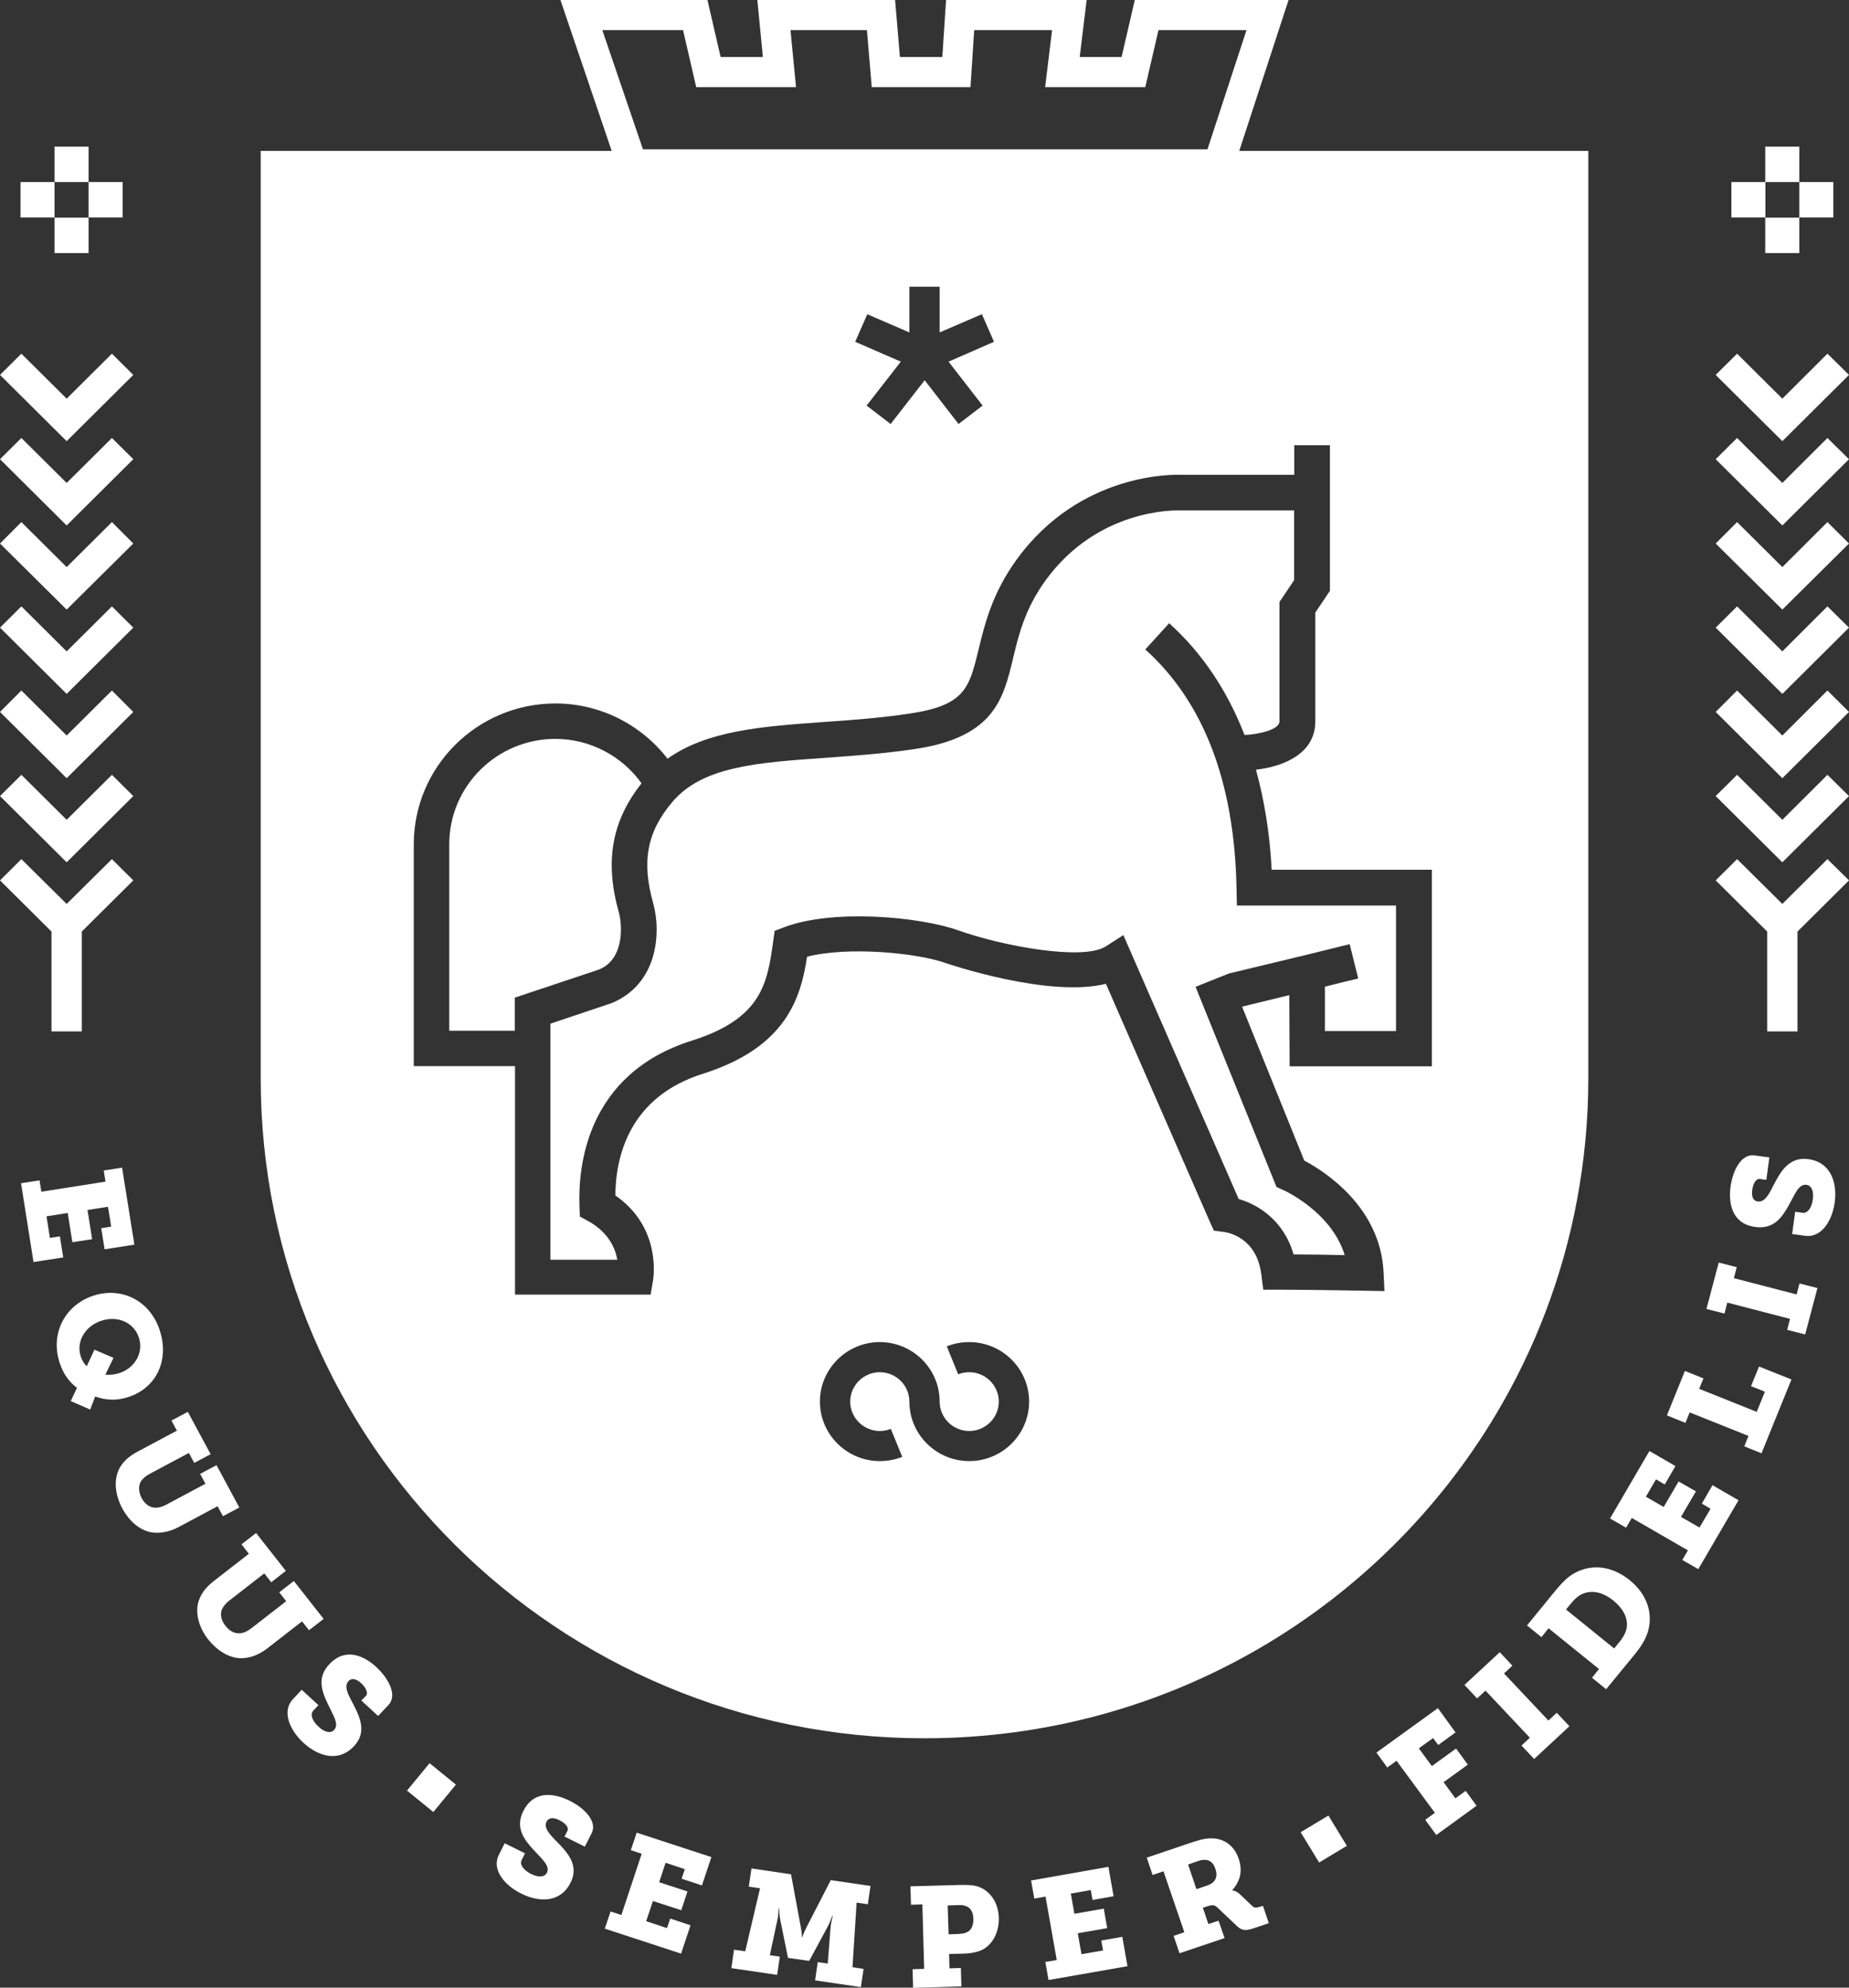 <svg width="80" height="86" viewBox="0 0 80 86" fill="none" xmlns="http://www.w3.org/2000/svg">
<rect x="0" y="0" width="80" height="86" fill="#333333" stroke="none"/>
<g clip-path="url(#clip0_81_521)">
<path d="M53.2 7.762H26.885L24.248 0H30.609L31.179 2.467H33.007L32.768 0H38.728L38.936 2.467H40.771L40.933 0H47.016L46.715 2.467H48.527L49.098 0H55.752L53.215 7.762H53.2ZM27.826 6.46H52.243L53.932 1.303H50.123L49.553 3.77H45.219L45.52 1.303H42.151L41.989 3.77H37.718L37.509 1.303H34.202L34.441 3.77H30.123L29.553 1.303H26.06L27.818 6.46H27.826Z" fill="white"/>
<path d="M1.712 51.08L1.789 51.563L4.565 51.126L4.488 50.644L5.282 50.521L5.814 53.854L4.526 54.054L4.38 53.142L4.811 53.073L4.673 52.215L3.786 52.352L3.986 53.617L3.131 53.747L2.93 52.483L2.013 52.628L2.159 53.563L2.591 53.494L2.737 54.406L1.45 54.605L0.91 51.195L1.704 51.073L1.712 51.08Z" fill="white"/>
<path d="M6.916 57.579C7.325 58.828 6.785 60.046 5.559 60.444C5.051 60.613 4.58 60.59 4.118 60.422L3.902 60.989L3.061 60.621L3.331 60.046C2.977 59.785 2.73 59.425 2.583 58.973C2.159 57.686 2.822 56.46 4.041 56.061C5.259 55.663 6.492 56.268 6.916 57.571V57.579ZM3.493 58.69C3.539 58.828 3.632 59.011 3.755 59.111L4.087 58.398L4.912 58.751L4.557 59.479C4.75 59.494 4.95 59.479 5.166 59.41C5.845 59.188 6.223 58.513 6.007 57.87C5.799 57.234 5.112 56.912 4.395 57.142C3.678 57.372 3.285 58.054 3.493 58.682V58.69Z" fill="white"/>
<path d="M7.649 61.893L7.418 61.464L8.127 61.088L9.114 62.92L8.404 63.295L8.173 62.866L6.477 63.77C6.3 63.862 6.168 63.985 6.099 64.092C5.983 64.284 5.991 64.552 6.13 64.82C6.261 65.065 6.454 65.218 6.7 65.234C6.855 65.241 7.009 65.203 7.194 65.103L8.89 64.199L8.659 63.77L9.368 63.395L10.355 65.226L9.646 65.602L9.414 65.172L7.718 66.077C7.333 66.284 6.893 66.36 6.539 66.299C6.007 66.199 5.567 65.778 5.29 65.264C4.997 64.713 4.927 64.13 5.105 63.67C5.243 63.303 5.552 63.019 5.96 62.805L7.657 61.9L7.649 61.893Z" fill="white"/>
<path d="M10.748 67.203L10.448 66.82L11.08 66.33L12.367 67.969L11.735 68.46L11.434 68.077L9.916 69.257C9.761 69.379 9.653 69.517 9.599 69.64C9.515 69.855 9.569 70.115 9.761 70.353C9.939 70.575 10.147 70.69 10.401 70.667C10.556 70.651 10.702 70.582 10.864 70.46L12.383 69.28L12.082 68.897L12.714 68.406L14.002 70.046L13.37 70.537L13.069 70.153L11.55 71.333C11.203 71.602 10.787 71.755 10.425 71.747C9.885 71.74 9.376 71.395 9.014 70.943C8.628 70.452 8.466 69.885 8.559 69.41C8.636 69.027 8.882 68.69 9.253 68.406L10.771 67.226L10.748 67.203Z" fill="white"/>
<path d="M13.778 73.778L13.554 74.015C13.4 74.184 13.523 74.475 13.778 74.705C14.032 74.943 14.294 75.019 14.456 74.851C14.688 74.605 14.402 74.199 14.194 73.747C13.917 73.172 13.701 72.582 14.256 72C14.927 71.287 15.721 71.609 16.291 72.138C16.839 72.651 17.193 73.364 16.808 73.77L16.361 74.245L15.636 73.579L15.829 73.379C15.944 73.257 15.836 73.027 15.636 72.835C15.451 72.667 15.235 72.567 15.081 72.736C14.873 72.958 15.05 73.295 15.251 73.671C15.582 74.299 15.883 74.958 15.312 75.556C14.626 76.284 13.739 75.969 13.123 75.402C12.521 74.843 12.19 74.038 12.668 73.525L13.053 73.111L13.778 73.778Z" fill="white"/>
<path d="M22.714 80.192L22.568 80.483C22.468 80.682 22.668 80.927 22.977 81.081C23.285 81.234 23.562 81.234 23.663 81.027C23.817 80.728 23.424 80.414 23.092 80.046C22.66 79.579 22.282 79.073 22.645 78.353C23.084 77.479 23.933 77.563 24.634 77.908C25.305 78.237 25.852 78.82 25.598 79.318L25.305 79.9L24.426 79.464L24.549 79.218C24.626 79.065 24.457 78.881 24.21 78.759C23.986 78.644 23.755 78.613 23.647 78.82C23.516 79.088 23.778 79.364 24.079 79.671C24.58 80.176 25.058 80.72 24.688 81.456C24.241 82.353 23.3 82.306 22.552 81.931C21.82 81.571 21.265 80.889 21.581 80.26L21.835 79.755L22.722 80.192H22.714Z" fill="white"/>
<path d="M26.415 82.705L26.885 82.858L27.764 80.207L27.294 80.053L27.548 79.295L30.779 80.352L30.37 81.578L29.491 81.287L29.63 80.874L28.797 80.598L28.52 81.441L29.745 81.839L29.476 82.651L28.25 82.253L27.957 83.126L28.859 83.425L28.998 83.011L29.877 83.303L29.468 84.529L26.168 83.448L26.422 82.69L26.415 82.705Z" fill="white"/>
<path d="M31.766 84.36L32.244 84.429L32.884 81.701L32.398 81.632L32.514 80.843L34.225 81.096L34.642 83.349C34.696 83.632 34.696 83.816 34.696 83.816H34.711C34.711 83.816 34.765 83.64 34.896 83.387L35.945 81.349L37.664 81.602L37.548 82.391L37.063 82.322L36.885 85.119L37.364 85.188L37.248 85.977L35.266 85.686L35.382 84.897L35.814 84.958L35.937 83.379C35.953 83.195 36.03 82.897 36.03 82.897H36.007C36.007 82.897 35.914 83.165 35.822 83.341L35.012 84.843L34.094 84.713L33.755 83.042C33.717 82.851 33.709 82.567 33.709 82.567H33.686C33.686 82.567 33.686 82.874 33.639 83.05L33.308 84.598L33.74 84.659L33.624 85.448L31.643 85.157L31.758 84.368L31.766 84.36Z" fill="white"/>
<path d="M39.492 85.203L39.985 85.188L39.908 82.399L39.415 82.414L39.392 81.617L41.589 81.556C41.843 81.556 42.106 81.556 42.329 81.632C42.853 81.816 43.2 82.337 43.216 82.989C43.231 83.632 42.915 84.215 42.383 84.414C42.183 84.483 41.951 84.521 41.697 84.529L41.065 84.544L41.08 85.165L41.574 85.15L41.597 85.947L39.507 86.008L39.484 85.211L39.492 85.203ZM41.512 83.671C41.681 83.671 41.789 83.632 41.897 83.571C42.052 83.464 42.121 83.264 42.113 83.027C42.113 82.797 42.029 82.606 41.882 82.513C41.774 82.452 41.658 82.422 41.489 82.429L41.003 82.445L41.042 83.694L41.512 83.678V83.671Z" fill="white"/>
<path d="M45.236 84.889L45.722 84.805L45.236 82.061L44.75 82.146L44.611 81.364L47.958 80.774L48.181 82.046L47.271 82.207L47.194 81.778L46.331 81.931L46.485 82.805L47.757 82.582L47.904 83.425L46.631 83.647L46.793 84.552L47.726 84.391L47.649 83.962L48.559 83.801L48.782 85.073L45.367 85.671L45.228 84.889H45.236Z" fill="white"/>
<path d="M50.772 83.763L51.242 83.602L50.34 80.966L49.87 81.127L49.615 80.376L51.496 79.74C51.813 79.632 52.098 79.548 52.36 79.54C52.915 79.525 53.386 79.816 53.594 80.422C53.779 80.966 53.648 81.425 53.308 81.786C53.308 81.786 53.493 81.809 53.648 81.962L54.18 82.468C54.264 82.552 54.357 82.552 54.496 82.506L54.642 82.46L54.897 83.211L54.211 83.441C53.871 83.556 53.709 83.517 53.517 83.334L52.676 82.537C52.56 82.429 52.468 82.406 52.252 82.475L52.044 82.544L52.283 83.249L52.722 83.104L52.984 83.855L51.034 84.513L50.779 83.763H50.772ZM52.237 81.579C52.56 81.471 52.715 81.234 52.584 80.858C52.522 80.667 52.406 80.506 52.198 80.475C52.09 80.46 51.944 80.475 51.774 80.544L51.404 80.674L51.766 81.74L52.237 81.579Z" fill="white"/>
<path d="M61.681 78.728L62.082 78.437L60.424 76.184L60.023 76.475L59.553 75.831L62.213 73.908L62.976 74.958L62.228 75.502L62.005 75.203L61.388 75.647L61.951 76.414L62.999 75.655L63.508 76.352L62.459 77.111L62.968 77.808L63.416 77.487L63.886 78.13L62.143 79.395L61.673 78.751L61.681 78.728Z" fill="white"/>
<path d="M65.829 75.525L66.192 75.188L64.272 73.149L63.91 73.487L63.362 72.904L64.889 71.487L65.436 72.069L65.074 72.406L66.994 74.444L67.356 74.107L67.904 74.69L66.377 76.107L65.829 75.525Z" fill="white"/>
<path d="M68.875 72.598L69.183 72.215L67.001 70.452L66.693 70.835L66.068 70.329L67.294 68.828C67.51 68.567 67.703 68.353 67.934 68.184C68.682 67.663 69.646 67.671 70.509 68.368C71.296 69.004 71.55 69.877 71.273 70.682C71.157 71.004 70.972 71.28 70.725 71.586L69.492 73.088L68.867 72.582L68.875 72.598ZM70.039 71.081C70.209 70.874 70.317 70.697 70.371 70.483C70.463 70.069 70.263 69.624 69.808 69.257C69.299 68.843 68.798 68.789 68.404 68.996C68.219 69.096 68.096 69.226 67.957 69.395L67.757 69.64L69.839 71.326L70.039 71.081Z" fill="white"/>
<path d="M72.784 67.502L73.03 67.081L70.602 65.678L70.355 66.1L69.661 65.701L71.365 62.782L72.491 63.433L72.028 64.23L71.65 64.008L71.211 64.759L71.982 65.203L72.629 64.1L73.377 64.529L72.73 65.632L73.532 66.092L74.01 65.28L73.632 65.058L74.094 64.261L75.22 64.912L73.478 67.893L72.784 67.494V67.502Z" fill="white"/>
<path d="M75.467 62.582L75.652 62.13L73.108 61.111L72.923 61.563L72.121 61.241L72.9 59.318L73.702 59.64L73.517 60.092L76.007 61.088L76.362 60.215L75.76 59.977L76.107 59.127L77.51 59.686L76.215 62.881L75.475 62.582H75.467Z" fill="white"/>
<path d="M77.325 57.54L77.448 57.065L74.734 56.36L74.611 56.835L73.832 56.636L74.364 54.628L75.143 54.828L75.019 55.303L77.733 56.008L77.857 55.533L78.635 55.732L78.103 57.739L77.325 57.54Z" fill="white"/>
<path d="M77.672 52.429L77.995 52.475C78.219 52.506 78.389 52.238 78.435 51.893C78.481 51.556 78.389 51.295 78.157 51.264C77.818 51.218 77.656 51.686 77.409 52.123C77.101 52.682 76.746 53.195 75.945 53.088C74.973 52.958 74.773 52.13 74.873 51.356C74.973 50.613 75.351 49.916 75.906 49.992L76.554 50.077L76.423 51.05L76.145 51.011C75.975 50.989 75.852 51.211 75.814 51.479C75.783 51.732 75.821 51.954 76.052 51.985C76.353 52.023 76.531 51.686 76.723 51.303C77.047 50.674 77.409 50.046 78.234 50.153C79.229 50.283 79.491 51.188 79.383 52.015C79.275 52.828 78.805 53.563 78.103 53.471L77.54 53.395L77.672 52.422V52.429Z" fill="white"/>
<path d="M18.586 76.289L17.609 77.475L18.749 78.402L19.726 77.216L18.586 76.289Z" fill="white"/>
<path d="M57.476 78.554L56.275 79.276L57.074 80.587L58.274 79.865L57.476 78.554Z" fill="white"/>
<path d="M5.767 16.222L4.842 15.303L2.884 17.249L0.925 15.303L0 16.222L2.884 19.088L5.767 16.222Z" fill="white"/>
<path d="M2.884 20.896L0.925 18.95L0 19.869L2.884 22.735L5.767 19.869L4.842 18.95L2.884 20.896Z" fill="white"/>
<path d="M2.884 24.536L0.925 22.59L0 23.517L2.884 26.375L5.767 23.517L4.842 22.59L2.884 24.536Z" fill="white"/>
<path d="M2.884 28.184L0.925 26.237L0 27.157L2.884 30.023L5.767 27.157L4.842 26.237L2.884 28.184Z" fill="white"/>
<path d="M2.884 31.824L0.925 29.877L0 30.804L2.884 33.67L5.767 30.804L4.842 29.877L2.884 31.824Z" fill="white"/>
<path d="M2.884 35.471L0.925 33.525L0 34.444L2.884 37.31L5.767 34.444L4.842 33.525L2.884 35.471Z" fill="white"/>
<path d="M4.842 37.172L2.884 39.111L0.925 37.172L0 38.092L2.228 40.306V44.628H3.539V40.306L5.767 38.092L4.842 37.172Z" fill="white"/>
<path d="M80 16.222L79.067 15.303L77.116 17.249L75.158 15.303L74.232 16.222L77.116 19.088L80 16.222Z" fill="white"/>
<path d="M77.116 20.896L75.158 18.95L74.232 19.869L77.116 22.735L80 19.869L79.067 18.95L77.116 20.896Z" fill="white"/>
<path d="M77.116 24.536L75.158 22.59L74.232 23.517L77.116 26.375L80 23.517L79.067 22.59L77.116 24.536Z" fill="white"/>
<path d="M77.116 28.184L75.158 26.237L74.232 27.157L77.116 30.023L80 27.157L79.067 26.237L77.116 28.184Z" fill="white"/>
<path d="M77.116 31.824L75.158 29.877L74.232 30.804L77.116 33.67L80 30.804L79.067 29.877L77.116 31.824Z" fill="white"/>
<path d="M77.116 35.471L75.158 33.525L74.232 34.444L77.116 37.31L80 34.444L79.067 33.525L77.116 35.471Z" fill="white"/>
<path d="M79.067 37.172L77.116 39.111L75.158 37.172L74.232 38.092L76.461 40.306V44.628H77.771V40.306L80 38.092L79.067 37.172Z" fill="white"/>
<path d="M3.832 6.345H2.359V7.877H3.832V6.345Z" fill="white"/>
<path d="M2.359 7.877H0.887V9.41H2.359V7.877Z" fill="white"/>
<path d="M5.305 7.877H3.832V9.41H5.305V7.877Z" fill="white"/>
<path d="M3.832 9.417H2.359V10.95H3.832V9.417Z" fill="white"/>
<path d="M77.849 6.345H76.376V7.877H77.849V6.345Z" fill="white"/>
<path d="M76.384 7.877H74.911V9.41H76.384V7.877Z" fill="white"/>
<path d="M79.321 7.877H77.849V9.41H79.321V7.877Z" fill="white"/>
<path d="M77.849 9.417H76.376V10.95H77.849V9.417Z" fill="white"/>
<path d="M53.5 38.414C53.408 33.847 52.082 30.376 49.553 28.1L50.586 26.966C52.02 28.261 53.099 29.878 53.847 31.801C54.433 31.778 55.358 31.579 55.358 31.211V26.046L55.991 25.104V22.084H51.018C50.84 22.084 47.486 22 45.227 25.127C44.341 26.353 44.071 27.487 43.832 28.483C43.416 30.23 43.015 31.878 39.645 32.399C38.281 32.605 36.977 32.697 35.713 32.789C32.745 32.996 30.393 33.165 29.098 34.69C27.995 35.985 27.749 37.264 28.265 39.096C28.62 40.383 28.442 42.59 26.461 43.403L23.816 44.291V54.506H26.708C26.623 54.008 26.33 53.326 25.466 52.843L25.089 52.636L25.073 52.207C25.004 50.529 25.343 46.475 29.93 45.027C32.984 44.062 33.2 42.521 33.454 40.728L33.516 40.276L33.94 40.115C36.052 39.318 39.799 39.663 41.457 40.253C43.416 40.95 46.87 41.571 47.841 40.95L48.604 40.46L53.593 51.877C54.425 52.115 55.544 52.797 55.968 54.276C56.685 54.276 57.54 54.291 58.18 54.307C57.61 52.429 55.544 51.494 55.513 51.487L55.227 51.356L55.112 51.065L51.727 42.697L53.069 42.161H53.092L53.161 42.123L55.775 41.494L56.631 41.288L58.396 40.851L58.766 42.337L58.003 42.521L57.325 42.69V44.613H60.401V39.18H53.516L53.5 38.429V38.414Z" fill="white"/>
<path d="M11.28 6.529V46.667C11.28 62.429 24.141 75.211 40 75.211C50.548 75.211 59.761 69.563 64.757 61.142C66.423 58.337 67.618 55.218 68.235 51.908C68.551 50.207 68.721 48.452 68.721 46.667V6.529H11.28ZM37.518 13.594L39.345 14.383V12.406H40.656V14.383L42.483 13.594L43.007 14.789L41.041 15.648L42.514 17.548L41.473 18.345L40.008 16.452L38.535 18.345L37.495 17.548L38.975 15.648L37.001 14.789L37.526 13.594H37.518ZM41.936 63.218C40.509 63.218 39.345 62.061 39.345 60.644C39.345 59.939 38.767 59.372 38.065 59.372C37.364 59.372 36.785 59.946 36.785 60.644C36.785 61.341 37.364 61.916 38.065 61.916C38.227 61.916 38.389 61.885 38.543 61.824L39.037 63.035C38.728 63.157 38.404 63.218 38.065 63.218C36.639 63.218 35.475 62.061 35.475 60.644C35.475 59.226 36.639 58.069 38.065 58.069C39.492 58.069 40.656 59.226 40.656 60.644C40.656 61.349 41.234 61.916 41.936 61.916C42.637 61.916 43.215 61.341 43.215 60.644C43.215 59.946 42.637 59.372 41.936 59.372C41.774 59.372 41.612 59.402 41.458 59.464L40.964 58.253C41.273 58.13 41.596 58.069 41.936 58.069C43.362 58.069 44.526 59.226 44.526 60.644C44.526 62.061 43.362 63.218 41.936 63.218ZM61.943 46.138H55.798L55.783 43.057L53.74 43.556L56.431 50.215C57.294 50.674 59.723 52.207 59.862 55.042L59.9 55.862L59.075 55.847C59.075 55.847 56.6 55.801 55.336 55.801H54.657L54.572 55.134C54.364 53.517 53.1 53.326 52.961 53.303L52.522 53.249L52.337 52.843L47.849 42.567C45.374 43.188 40.987 41.694 40.941 41.678C39.661 41.218 36.677 40.943 34.919 41.395C34.65 43.142 34.048 45.31 30.409 46.46C27.225 47.464 26.639 50.038 26.623 51.724C28.62 53.103 28.273 55.28 28.258 55.379L28.15 56.015H22.283V46.13H17.903V36.529C17.903 33.165 20.656 30.437 24.033 30.437C25.96 30.437 27.741 31.349 28.882 32.828C30.594 31.609 32.946 31.433 35.613 31.241C36.847 31.157 38.119 31.065 39.414 30.866C41.758 30.506 41.936 29.755 42.337 28.115C42.599 27.035 42.915 25.694 43.979 24.222C46.739 20.398 50.887 20.537 51.057 20.544H55.999V19.264H57.541V25.563L56.909 26.506V31.211C56.909 32.636 55.49 33.172 54.341 33.303C54.704 34.628 54.943 36.069 55.02 37.632H61.951V46.13L61.943 46.138Z" fill="white"/>
<path d="M26.777 39.487C26.153 37.257 26.469 35.525 27.757 33.893C26.909 32.705 25.521 31.97 24.025 31.97C21.496 31.97 19.438 34.016 19.438 36.529V44.598H22.275V43.165L25.922 41.947C27.04 41.487 26.916 39.977 26.777 39.487Z" fill="white"/>
</g>
<defs>
<clipPath id="clip0_81_521">
<rect width="80" height="86" fill="white"/>
</clipPath>
</defs>
</svg>

